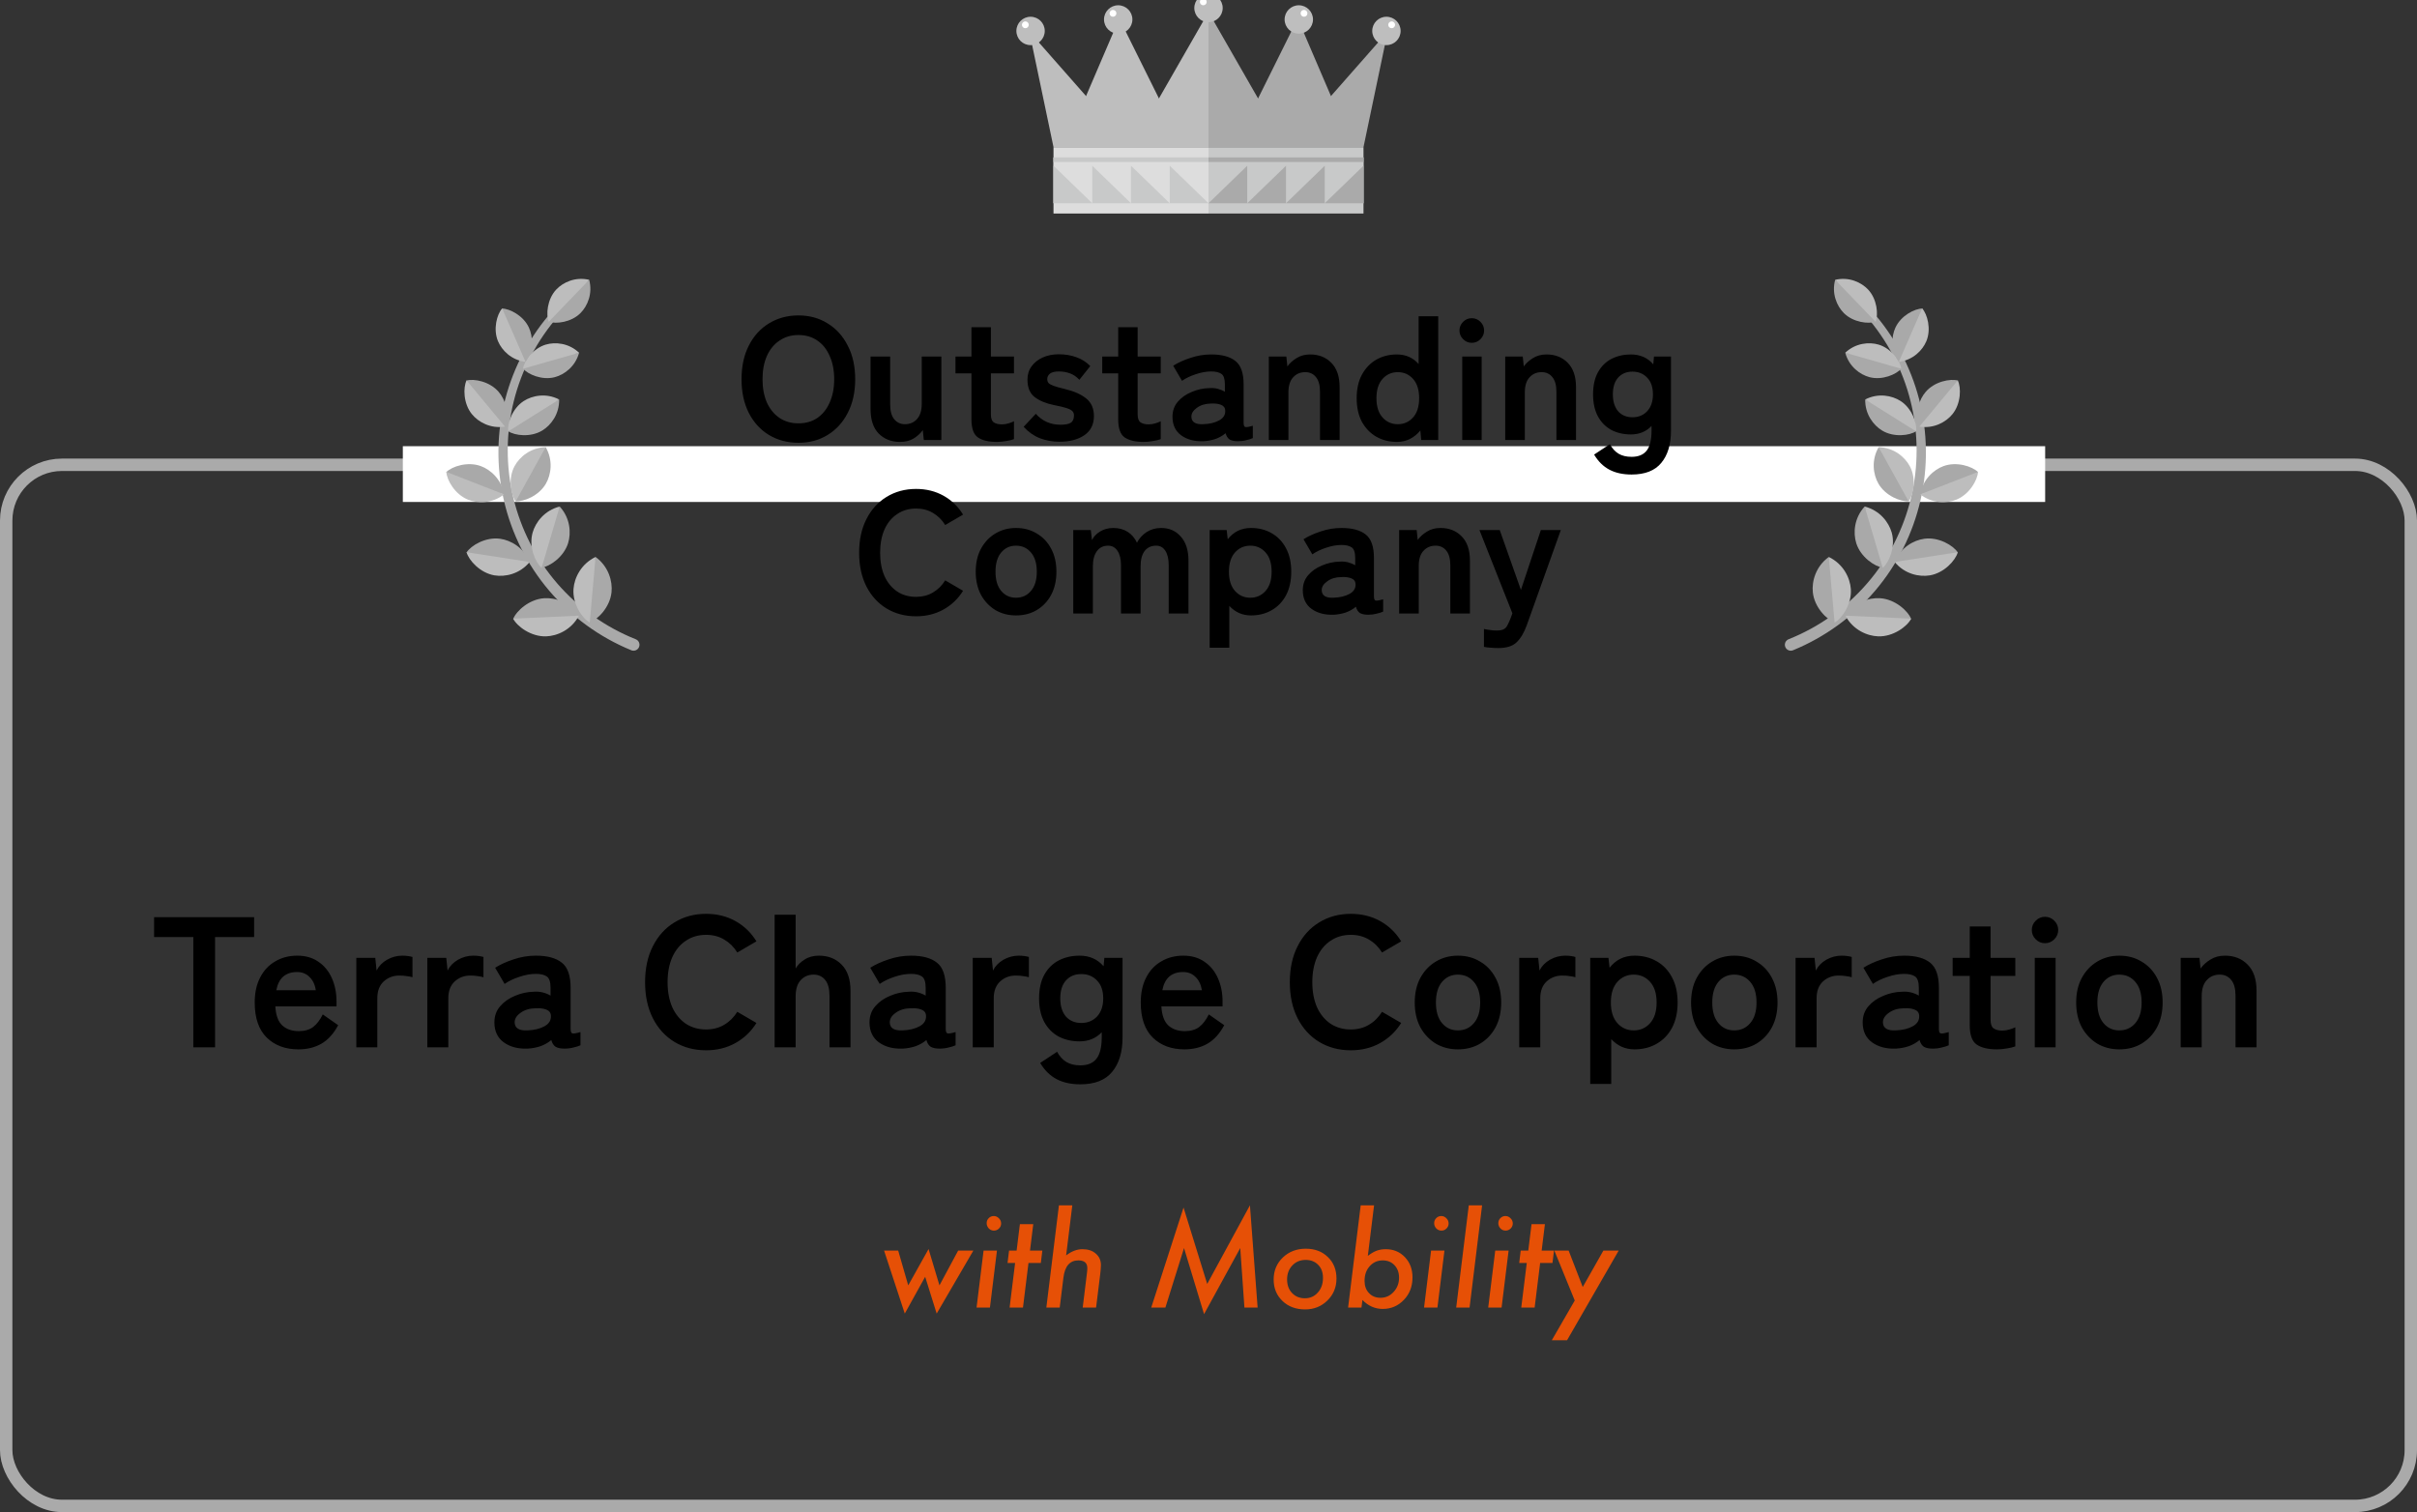 <svg width="390" height="244" viewBox="0 0 390 244" fill="none" xmlns="http://www.w3.org/2000/svg">
<rect x="0" y="0" width="390" height="244" fill="#333333" stroke="none"/>
<path d="M157.057 201.801L151.139 211.967L149.283 206.029L145.992 211.967L142.652 201.801H144.928L146.549 207.416L149.83 201.547L151.588 207.416L154.605 201.801H157.057ZM161.539 197.426C161.539 197.738 161.425 198.008 161.197 198.236C160.969 198.464 160.696 198.578 160.377 198.578C160.058 198.578 159.781 198.461 159.547 198.227C159.319 197.979 159.205 197.696 159.205 197.377C159.205 197.058 159.316 196.788 159.537 196.566C159.765 196.339 160.035 196.225 160.348 196.225C160.667 196.225 160.943 196.345 161.178 196.586C161.419 196.82 161.539 197.1 161.539 197.426ZM160.865 201.801L159.732 211H157.574L158.707 201.801H160.865ZM165.953 203.803L165.064 211H162.906L163.795 203.803H162.574L162.818 201.801H164.039L164.566 197.533H166.725L166.197 201.801H168.189L167.945 203.803H165.953ZM173.023 194.506L172.027 202.582C172.893 201.911 173.772 201.576 174.664 201.576C175.562 201.576 176.279 201.814 176.812 202.289C177.366 202.758 177.643 203.373 177.643 204.135C177.643 204.317 177.633 204.525 177.613 204.76C177.594 204.988 177.568 205.248 177.535 205.541L176.861 211H174.703L175.387 205.424C175.426 205.124 175.445 204.854 175.445 204.613C175.445 203.793 174.964 203.383 174 203.383C172.62 203.383 171.816 204.317 171.588 206.186L170.992 211H168.834L170.865 194.506H173.023ZM201.686 194.496L202.926 211H200.797L200.123 201.391L194.283 212.055L191.051 201.391L188.043 211H185.758L190.973 194.857L194.791 207.182L201.686 194.496ZM215.65 206.312C215.65 207.719 215.162 208.9 214.186 209.857C213.215 210.814 212.018 211.293 210.592 211.293C209.101 211.293 207.883 210.84 206.939 209.936C205.989 209.024 205.514 207.872 205.514 206.479C205.514 205.053 206.005 203.868 206.988 202.924C207.978 201.973 209.215 201.498 210.699 201.498C212.158 201.498 213.346 201.947 214.264 202.846C215.188 203.731 215.65 204.887 215.65 206.312ZM213.473 206.205C213.473 205.32 213.215 204.62 212.701 204.105C212.187 203.572 211.513 203.305 210.68 203.305C209.814 203.305 209.098 203.601 208.531 204.193C207.965 204.792 207.682 205.544 207.682 206.449C207.682 207.361 207.949 208.093 208.482 208.646C209.016 209.213 209.706 209.496 210.553 209.496C211.399 209.496 212.096 209.187 212.643 208.568C213.196 207.956 213.473 207.169 213.473 206.205ZM221.715 194.506L220.709 202.65C221.275 202.227 221.767 201.944 222.184 201.801C222.62 201.651 223.092 201.576 223.6 201.576C224.85 201.576 225.882 202.006 226.695 202.865C227.509 203.718 227.916 204.805 227.916 206.127C227.916 207.579 227.454 208.786 226.529 209.75C225.598 210.727 224.462 211.215 223.121 211.215C221.871 211.215 220.777 210.733 219.84 209.77L219.684 211H217.525L219.557 194.506H221.715ZM225.748 206.176C225.748 205.355 225.504 204.685 225.016 204.164C224.527 203.643 223.893 203.383 223.111 203.383C222.265 203.383 221.565 203.695 221.012 204.32C220.458 204.932 220.182 205.723 220.182 206.693C220.182 207.507 220.419 208.161 220.895 208.656C221.37 209.164 221.988 209.418 222.75 209.418C223.59 209.418 224.296 209.102 224.869 208.471C225.455 207.839 225.748 207.074 225.748 206.176ZM233.746 197.426C233.746 197.738 233.632 198.008 233.404 198.236C233.176 198.464 232.903 198.578 232.584 198.578C232.265 198.578 231.988 198.461 231.754 198.227C231.526 197.979 231.412 197.696 231.412 197.377C231.412 197.058 231.523 196.788 231.744 196.566C231.972 196.339 232.242 196.225 232.555 196.225C232.874 196.225 233.15 196.345 233.385 196.586C233.626 196.82 233.746 197.1 233.746 197.426ZM233.072 201.801L231.939 211H229.781L230.914 201.801H233.072ZM239.146 194.506L237.125 211H234.967L236.998 194.506H239.146ZM244.098 197.426C244.098 197.738 243.984 198.008 243.756 198.236C243.528 198.464 243.255 198.578 242.936 198.578C242.617 198.578 242.34 198.461 242.105 198.227C241.878 197.979 241.764 197.696 241.764 197.377C241.764 197.058 241.874 196.788 242.096 196.566C242.324 196.339 242.594 196.225 242.906 196.225C243.225 196.225 243.502 196.345 243.736 196.586C243.977 196.82 244.098 197.1 244.098 197.426ZM243.424 201.801L242.291 211H240.133L241.266 201.801H243.424ZM248.512 203.803L247.623 211H245.465L246.354 203.803H245.133L245.377 201.801H246.598L247.125 197.533H249.283L248.756 201.801H250.748L250.504 203.803H248.512ZM261.188 201.801L252.857 216.264H250.396L254.098 209.857L250.807 201.801H253.111L255.387 207.68L258.717 201.801H261.188Z" fill="#E65006"/>
<path d="M31.193 169V151.21H24.863V148H41.003V151.21H34.703V169H31.193ZM48.15 169.33C46.05 169.33 44.349 168.7 43.05 167.44C41.749 166.16 41.099 164.27 41.099 161.77C41.099 160.21 41.389 158.87 41.969 157.75C42.55 156.61 43.359 155.74 44.4 155.14C45.44 154.52 46.63 154.21 47.969 154.21C49.309 154.21 50.45 154.54 51.389 155.2C52.33 155.84 53.05 156.72 53.55 157.84C54.05 158.96 54.3 160.22 54.3 161.62V162.4H44.429C44.51 163.84 44.889 164.87 45.569 165.49C46.249 166.09 47.13 166.39 48.209 166.39C49.15 166.39 49.919 166.17 50.52 165.73C51.12 165.27 51.639 164.59 52.08 163.69L54.569 165.43C53.83 166.81 52.919 167.81 51.84 168.43C50.779 169.03 49.55 169.33 48.15 169.33ZM44.58 159.79H50.969C50.809 158.85 50.459 158.13 49.919 157.63C49.4 157.11 48.73 156.85 47.91 156.85C47.029 156.85 46.3 157.09 45.719 157.57C45.16 158.05 44.779 158.79 44.58 159.79ZM57.494 169V154.57H60.554L60.764 156.61C61.124 155.89 61.684 155.31 62.444 154.87C63.224 154.43 64.044 154.21 64.904 154.21C65.244 154.21 65.554 154.23 65.834 154.27C66.114 154.31 66.354 154.36 66.554 154.42V157.69C66.294 157.61 65.984 157.55 65.624 157.51C65.284 157.45 64.884 157.42 64.424 157.42C63.444 157.42 62.604 157.74 61.904 158.38C61.224 159.02 60.884 159.92 60.884 161.08V169H57.494ZM68.949 169V154.57H72.009L72.219 156.61C72.579 155.89 73.139 155.31 73.899 154.87C74.679 154.43 75.499 154.21 76.359 154.21C76.699 154.21 77.009 154.23 77.289 154.27C77.569 154.31 77.809 154.36 78.009 154.42V157.69C77.749 157.61 77.439 157.55 77.079 157.51C76.739 157.45 76.339 157.42 75.879 157.42C74.899 157.42 74.059 157.74 73.359 158.38C72.679 159.02 72.339 159.92 72.339 161.08V169H68.949ZM85.144 169.21C83.584 169.27 82.294 168.93 81.274 168.19C80.274 167.45 79.774 166.38 79.774 164.98C79.774 163.96 80.084 163.09 80.704 162.37C81.324 161.65 82.124 161.09 83.104 160.69C84.084 160.27 85.094 160.05 86.134 160.03C86.654 159.99 87.144 160.03 87.604 160.15C88.064 160.27 88.474 160.44 88.834 160.66V159.4C88.834 158.46 88.634 157.85 88.234 157.57C87.834 157.29 87.244 157.15 86.464 157.15C85.624 157.15 84.734 157.31 83.794 157.63C82.874 157.93 82.084 158.31 81.424 158.77L79.894 156.16C80.714 155.64 81.704 155.19 82.864 154.81C84.024 154.41 85.224 154.21 86.464 154.21C88.324 154.21 89.724 154.59 90.664 155.35C91.604 156.09 92.074 157.44 92.074 159.4V166.03C92.074 166.45 92.164 166.69 92.344 166.75C92.544 166.81 92.984 166.74 93.664 166.54V168.67C93.364 168.81 92.984 168.93 92.524 169.03C92.084 169.15 91.604 169.21 91.084 169.21C90.464 169.21 89.984 169.11 89.644 168.91C89.324 168.69 89.094 168.33 88.954 167.83C88.454 168.25 87.874 168.58 87.214 168.82C86.554 169.04 85.864 169.17 85.144 169.21ZM85.084 166.27C86.204 166.23 87.124 166.01 87.844 165.61C88.584 165.21 88.934 164.64 88.894 163.9C88.874 163.42 88.624 163.09 88.144 162.91C87.684 162.73 87.104 162.66 86.404 162.7C85.424 162.72 84.614 162.97 83.974 163.45C83.334 163.91 83.024 164.43 83.044 165.01C83.084 165.91 83.764 166.33 85.084 166.27ZM113.928 169.48C112.028 169.48 110.328 169.03 108.828 168.13C107.348 167.23 106.188 165.96 105.348 164.32C104.508 162.66 104.088 160.72 104.088 158.5C104.088 156.26 104.508 154.32 105.348 152.68C106.188 151.02 107.348 149.74 108.828 148.84C110.328 147.92 112.028 147.46 113.928 147.46C115.688 147.46 117.268 147.85 118.668 148.63C120.068 149.41 121.198 150.5 122.058 151.9L118.968 153.7C118.408 152.8 117.698 152.1 116.838 151.6C115.998 151.1 115.028 150.85 113.928 150.85C112.688 150.85 111.598 151.17 110.658 151.81C109.718 152.43 108.988 153.32 108.468 154.48C107.968 155.62 107.718 156.96 107.718 158.5C107.718 160.02 107.968 161.36 108.468 162.52C108.988 163.66 109.718 164.55 110.658 165.19C111.598 165.81 112.688 166.12 113.928 166.12C115.028 166.12 115.998 165.87 116.838 165.37C117.698 164.87 118.408 164.17 118.968 163.27L122.058 165.07C121.198 166.45 120.068 167.53 118.668 168.31C117.268 169.09 115.688 169.48 113.928 169.48ZM124.994 169V147.61H128.384V156.28C128.704 155.72 129.184 155.24 129.824 154.84C130.464 154.42 131.234 154.21 132.134 154.21C133.634 154.21 134.854 154.69 135.794 155.65C136.754 156.61 137.234 158.02 137.234 159.88V169H133.844V160.69C133.844 159.55 133.614 158.7 133.154 158.14C132.694 157.56 132.074 157.27 131.294 157.27C130.434 157.27 129.734 157.57 129.194 158.17C128.654 158.75 128.384 159.62 128.384 160.78V169H124.994ZM145.672 169.21C144.112 169.27 142.822 168.93 141.802 168.19C140.802 167.45 140.302 166.38 140.302 164.98C140.302 163.96 140.612 163.09 141.232 162.37C141.852 161.65 142.652 161.09 143.632 160.69C144.612 160.27 145.622 160.05 146.662 160.03C147.182 159.99 147.672 160.03 148.132 160.15C148.592 160.27 149.002 160.44 149.362 160.66V159.4C149.362 158.46 149.162 157.85 148.762 157.57C148.362 157.29 147.772 157.15 146.992 157.15C146.152 157.15 145.262 157.31 144.322 157.63C143.402 157.93 142.612 158.31 141.952 158.77L140.422 156.16C141.242 155.64 142.232 155.19 143.392 154.81C144.552 154.41 145.752 154.21 146.992 154.21C148.852 154.21 150.252 154.59 151.192 155.35C152.132 156.09 152.602 157.44 152.602 159.4V166.03C152.602 166.45 152.692 166.69 152.872 166.75C153.072 166.81 153.512 166.74 154.192 166.54V168.67C153.892 168.81 153.512 168.93 153.052 169.03C152.612 169.15 152.132 169.21 151.612 169.21C150.992 169.21 150.512 169.11 150.172 168.91C149.852 168.69 149.622 168.33 149.482 167.83C148.982 168.25 148.402 168.58 147.742 168.82C147.082 169.04 146.392 169.17 145.672 169.21ZM145.612 166.27C146.732 166.23 147.652 166.01 148.372 165.61C149.112 165.21 149.462 164.64 149.422 163.9C149.402 163.42 149.152 163.09 148.672 162.91C148.212 162.73 147.632 162.66 146.932 162.7C145.952 162.72 145.142 162.97 144.502 163.45C143.862 163.91 143.552 164.43 143.572 165.01C143.612 165.91 144.292 166.33 145.612 166.27ZM156.957 169V154.57H160.017L160.227 156.61C160.587 155.89 161.147 155.31 161.907 154.87C162.687 154.43 163.507 154.21 164.367 154.21C164.707 154.21 165.017 154.23 165.297 154.27C165.577 154.31 165.817 154.36 166.017 154.42V157.69C165.757 157.61 165.447 157.55 165.087 157.51C164.747 157.45 164.347 157.42 163.887 157.42C162.907 157.42 162.067 157.74 161.367 158.38C160.687 159.02 160.347 159.92 160.347 161.08V169H156.957ZM174.322 174.97C172.822 174.97 171.542 174.69 170.482 174.13C169.422 173.57 168.542 172.7 167.842 171.52L170.572 169.72C170.972 170.46 171.472 171.01 172.072 171.37C172.672 171.73 173.422 171.91 174.322 171.91C175.502 171.91 176.372 171.55 176.932 170.83C177.492 170.11 177.772 168.96 177.772 167.38V166.57C176.832 167.55 175.642 168.04 174.202 168.04C172.942 168.04 171.812 167.78 170.812 167.26C169.832 166.72 169.062 165.94 168.502 164.92C167.942 163.88 167.662 162.61 167.662 161.11C167.662 159.59 167.942 158.32 168.502 157.3C169.062 156.28 169.832 155.51 170.812 154.99C171.812 154.47 172.942 154.21 174.202 154.21C175.802 154.21 177.092 154.78 178.072 155.92L178.192 154.57H181.132V167.38C181.132 169.76 180.572 171.62 179.452 172.96C178.352 174.3 176.642 174.97 174.322 174.97ZM174.472 165.07C175.512 165.07 176.362 164.72 177.022 164.02C177.682 163.3 178.012 162.33 178.012 161.11C178.012 159.87 177.682 158.91 177.022 158.23C176.362 157.53 175.512 157.18 174.472 157.18C173.432 157.18 172.602 157.53 171.982 158.23C171.382 158.91 171.082 159.87 171.082 161.11C171.082 162.33 171.382 163.3 171.982 164.02C172.602 164.72 173.432 165.07 174.472 165.07ZM191.118 169.33C189.018 169.33 187.318 168.7 186.018 167.44C184.718 166.16 184.068 164.27 184.068 161.77C184.068 160.21 184.358 158.87 184.938 157.75C185.518 156.61 186.328 155.74 187.368 155.14C188.408 154.52 189.598 154.21 190.938 154.21C192.278 154.21 193.418 154.54 194.358 155.2C195.298 155.84 196.018 156.72 196.518 157.84C197.018 158.96 197.268 160.22 197.268 161.62V162.4H187.398C187.478 163.84 187.858 164.87 188.538 165.49C189.218 166.09 190.098 166.39 191.178 166.39C192.118 166.39 192.888 166.17 193.488 165.73C194.088 165.27 194.608 164.59 195.048 163.69L197.538 165.43C196.798 166.81 195.888 167.81 194.808 168.43C193.748 169.03 192.518 169.33 191.118 169.33ZM187.548 159.79H193.938C193.778 158.85 193.428 158.13 192.888 157.63C192.368 157.11 191.698 156.85 190.878 156.85C189.998 156.85 189.268 157.09 188.688 157.57C188.128 158.05 187.748 158.79 187.548 159.79ZM217.961 169.48C216.061 169.48 214.361 169.03 212.861 168.13C211.381 167.23 210.221 165.96 209.381 164.32C208.541 162.66 208.121 160.72 208.121 158.5C208.121 156.26 208.541 154.32 209.381 152.68C210.221 151.02 211.381 149.74 212.861 148.84C214.361 147.92 216.061 147.46 217.961 147.46C219.721 147.46 221.301 147.85 222.701 148.63C224.101 149.41 225.231 150.5 226.091 151.9L223.001 153.7C222.441 152.8 221.731 152.1 220.871 151.6C220.031 151.1 219.061 150.85 217.961 150.85C216.721 150.85 215.631 151.17 214.691 151.81C213.751 152.43 213.021 153.32 212.501 154.48C212.001 155.62 211.751 156.96 211.751 158.5C211.751 160.02 212.001 161.36 212.501 162.52C213.021 163.66 213.751 164.55 214.691 165.19C215.631 165.81 216.721 166.12 217.961 166.12C219.061 166.12 220.031 165.87 220.871 165.37C221.731 164.87 222.441 164.17 223.001 163.27L226.091 165.07C225.231 166.45 224.101 167.53 222.701 168.31C221.301 169.09 219.721 169.48 217.961 169.48ZM235.237 169.33C233.917 169.33 232.727 169.02 231.667 168.4C230.627 167.76 229.797 166.88 229.177 165.76C228.577 164.62 228.277 163.29 228.277 161.77C228.277 160.25 228.577 158.93 229.177 157.81C229.797 156.67 230.627 155.79 231.667 155.17C232.727 154.53 233.917 154.21 235.237 154.21C236.597 154.21 237.797 154.53 238.837 155.17C239.897 155.79 240.727 156.67 241.327 157.81C241.927 158.93 242.227 160.25 242.227 161.77C242.227 163.29 241.927 164.62 241.327 165.76C240.727 166.88 239.897 167.76 238.837 168.4C237.797 169.02 236.597 169.33 235.237 169.33ZM235.237 166.27C236.297 166.27 237.157 165.88 237.817 165.1C238.497 164.32 238.837 163.21 238.837 161.77C238.837 160.33 238.497 159.22 237.817 158.44C237.157 157.66 236.297 157.27 235.237 157.27C234.197 157.27 233.347 157.66 232.687 158.44C232.027 159.22 231.697 160.33 231.697 161.77C231.697 163.21 232.027 164.32 232.687 165.1C233.347 165.88 234.197 166.27 235.237 166.27ZM245.141 169V154.57H248.201L248.411 156.61C248.771 155.89 249.331 155.31 250.091 154.87C250.871 154.43 251.691 154.21 252.551 154.21C252.891 154.21 253.201 154.23 253.481 154.27C253.761 154.31 254.001 154.36 254.201 154.42V157.69C253.941 157.61 253.631 157.55 253.271 157.51C252.931 157.45 252.531 157.42 252.071 157.42C251.091 157.42 250.251 157.74 249.551 158.38C248.871 159.02 248.531 159.92 248.531 161.08V169H245.141ZM256.596 174.91V154.57H259.536L259.716 156.16C260.736 154.86 262.076 154.21 263.736 154.21C265.076 154.21 266.266 154.51 267.306 155.11C268.366 155.71 269.196 156.58 269.796 157.72C270.396 158.84 270.696 160.19 270.696 161.77C270.696 163.35 270.396 164.71 269.796 165.85C269.196 166.97 268.366 167.83 267.306 168.43C266.266 169.03 265.076 169.33 263.736 169.33C262.996 169.33 262.306 169.19 261.666 168.91C261.026 168.61 260.466 168.2 259.986 167.68V174.91H256.596ZM263.616 166.27C264.676 166.27 265.556 165.88 266.256 165.1C266.956 164.32 267.306 163.21 267.306 161.77C267.306 160.33 266.956 159.22 266.256 158.44C265.556 157.66 264.676 157.27 263.616 157.27C262.556 157.27 261.676 157.66 260.976 158.44C260.276 159.22 259.926 160.33 259.926 161.77C259.926 163.21 260.276 164.32 260.976 165.1C261.676 165.88 262.556 166.27 263.616 166.27ZM279.827 169.33C278.507 169.33 277.317 169.02 276.257 168.4C275.217 167.76 274.387 166.88 273.767 165.76C273.167 164.62 272.867 163.29 272.867 161.77C272.867 160.25 273.167 158.93 273.767 157.81C274.387 156.67 275.217 155.79 276.257 155.17C277.317 154.53 278.507 154.21 279.827 154.21C281.187 154.21 282.387 154.53 283.427 155.17C284.487 155.79 285.317 156.67 285.917 157.81C286.517 158.93 286.817 160.25 286.817 161.77C286.817 163.29 286.517 164.62 285.917 165.76C285.317 166.88 284.487 167.76 283.427 168.4C282.387 169.02 281.187 169.33 279.827 169.33ZM279.827 166.27C280.887 166.27 281.747 165.88 282.407 165.1C283.087 164.32 283.427 163.21 283.427 161.77C283.427 160.33 283.087 159.22 282.407 158.44C281.747 157.66 280.887 157.27 279.827 157.27C278.787 157.27 277.937 157.66 277.277 158.44C276.617 159.22 276.287 160.33 276.287 161.77C276.287 163.21 276.617 164.32 277.277 165.1C277.937 165.88 278.787 166.27 279.827 166.27ZM289.73 169V154.57H292.79L293 156.61C293.36 155.89 293.92 155.31 294.68 154.87C295.46 154.43 296.28 154.21 297.14 154.21C297.48 154.21 297.79 154.23 298.07 154.27C298.35 154.31 298.59 154.36 298.79 154.42V157.69C298.53 157.61 298.22 157.55 297.86 157.51C297.52 157.45 297.12 157.42 296.66 157.42C295.68 157.42 294.84 157.74 294.14 158.38C293.46 159.02 293.12 159.92 293.12 161.08V169H289.73ZM305.925 169.21C304.365 169.27 303.075 168.93 302.055 168.19C301.055 167.45 300.555 166.38 300.555 164.98C300.555 163.96 300.865 163.09 301.485 162.37C302.105 161.65 302.905 161.09 303.885 160.69C304.865 160.27 305.875 160.05 306.915 160.03C307.435 159.99 307.925 160.03 308.385 160.15C308.845 160.27 309.255 160.44 309.615 160.66V159.4C309.615 158.46 309.415 157.85 309.015 157.57C308.615 157.29 308.025 157.15 307.245 157.15C306.405 157.15 305.515 157.31 304.575 157.63C303.655 157.93 302.865 158.31 302.205 158.77L300.675 156.16C301.495 155.64 302.485 155.19 303.645 154.81C304.805 154.41 306.005 154.21 307.245 154.21C309.105 154.21 310.505 154.59 311.445 155.35C312.385 156.09 312.855 157.44 312.855 159.4V166.03C312.855 166.45 312.945 166.69 313.125 166.75C313.325 166.81 313.765 166.74 314.445 166.54V168.67C314.145 168.81 313.765 168.93 313.305 169.03C312.865 169.15 312.385 169.21 311.865 169.21C311.245 169.21 310.765 169.11 310.425 168.91C310.105 168.69 309.875 168.33 309.735 167.83C309.235 168.25 308.655 168.58 307.995 168.82C307.335 169.04 306.645 169.17 305.925 169.21ZM305.865 166.27C306.985 166.23 307.905 166.01 308.625 165.61C309.365 165.21 309.715 164.64 309.675 163.9C309.655 163.42 309.405 163.09 308.925 162.91C308.465 162.73 307.885 162.66 307.185 162.7C306.205 162.72 305.395 162.97 304.755 163.45C304.115 163.91 303.805 164.43 303.825 165.01C303.865 165.91 304.545 166.33 305.865 166.27ZM322.213 169.33C320.793 169.33 319.703 169.07 318.943 168.55C318.203 168.03 317.833 166.99 317.833 165.43V157.48H315.073V154.57H317.833V149.5H321.193V154.57H325.183V157.48H321.193V164.56C321.193 165.24 321.353 165.7 321.673 165.94C322.013 166.18 322.493 166.3 323.113 166.3C323.493 166.3 323.873 166.24 324.253 166.12C324.653 166 324.963 165.88 325.183 165.76V168.85C324.823 168.99 324.373 169.1 323.833 169.18C323.293 169.28 322.753 169.33 322.213 169.33ZM328.326 169V154.57H331.686V169H328.326ZM329.976 152.2C329.396 152.2 328.896 151.99 328.476 151.57C328.056 151.15 327.846 150.65 327.846 150.07C327.846 149.49 328.056 148.99 328.476 148.57C328.896 148.15 329.396 147.94 329.976 147.94C330.556 147.94 331.056 148.15 331.476 148.57C331.896 148.99 332.106 149.49 332.106 150.07C332.106 150.65 331.896 151.15 331.476 151.57C331.056 151.99 330.556 152.2 329.976 152.2ZM341.966 169.33C340.646 169.33 339.456 169.02 338.396 168.4C337.356 167.76 336.526 166.88 335.906 165.76C335.306 164.62 335.006 163.29 335.006 161.77C335.006 160.25 335.306 158.93 335.906 157.81C336.526 156.67 337.356 155.79 338.396 155.17C339.456 154.53 340.646 154.21 341.966 154.21C343.326 154.21 344.526 154.53 345.566 155.17C346.626 155.79 347.456 156.67 348.056 157.81C348.656 158.93 348.956 160.25 348.956 161.77C348.956 163.29 348.656 164.62 348.056 165.76C347.456 166.88 346.626 167.76 345.566 168.4C344.526 169.02 343.326 169.33 341.966 169.33ZM341.966 166.27C343.026 166.27 343.886 165.88 344.546 165.1C345.226 164.32 345.566 163.21 345.566 161.77C345.566 160.33 345.226 159.22 344.546 158.44C343.886 157.66 343.026 157.27 341.966 157.27C340.926 157.27 340.076 157.66 339.416 158.44C338.756 159.22 338.426 160.33 338.426 161.77C338.426 163.21 338.756 164.32 339.416 165.1C340.076 165.88 340.926 166.27 341.966 166.27ZM351.869 169V154.57H354.899L355.079 156.28C355.479 155.72 356.009 155.24 356.669 154.84C357.329 154.42 358.109 154.21 359.009 154.21C360.509 154.21 361.729 154.69 362.669 155.65C363.629 156.61 364.109 158.02 364.109 159.88V169H360.719V160.69C360.719 159.55 360.489 158.7 360.029 158.14C359.569 157.56 358.949 157.27 358.169 157.27C357.309 157.27 356.609 157.57 356.069 158.17C355.529 158.75 355.259 159.62 355.259 160.78V169H351.869Z" fill="black"/>
<rect x="1" y="75" width="388" height="168" rx="9" stroke="#AAAAAA" stroke-width="2"/>
<rect x="65" y="72" width="265" height="9" fill="white"/>
<g clip-path="url(#clip0_2971_1935)">
<path d="M101.863 104.927C96.759 102.837 92.175 99.511 88.614 95.315C85.043 91.126 82.524 86.064 81.299 80.714C80.06 75.366 80.14 69.722 81.523 64.422C82.895 59.119 85.558 54.166 89.208 50.101C89.438 49.844 89.832 49.823 90.089 50.052C90.345 50.281 90.366 50.672 90.141 50.93C86.665 54.884 84.156 59.675 82.894 64.773C81.623 69.867 81.603 75.26 82.84 80.355C84.062 85.451 86.51 90.236 89.941 94.176C93.361 98.123 97.738 101.226 102.581 103.152C103.072 103.347 103.312 103.904 103.117 104.397C102.922 104.89 102.364 105.13 101.873 104.933L101.863 104.929V104.927Z" fill="#A9A9A9"/>
<path d="M95.111 100.461C96.451 99.997 98.415 97.987 98.671 95.587C98.863 93.795 98.199 91.404 96.098 89.874L94.666 95.335L95.111 100.46V100.461Z" fill="#A9A9A9"/>
<path d="M95.163 100.466C93.93 99.769 92.359 97.436 92.539 95.03C92.674 93.233 93.757 90.999 96.098 89.874L95.161 100.466H95.163Z" fill="#BDBDBD"/>
<path d="M82.802 99.881C83.322 98.563 85.413 96.685 87.821 96.531C89.619 96.416 91.978 97.18 93.416 99.346L87.901 100.545L82.802 99.881Z" fill="#A9A9A9"/>
<path d="M82.799 99.831C83.442 101.093 85.705 102.763 88.115 102.685C89.917 102.626 92.192 101.639 93.416 99.346L82.799 99.831Z" fill="#BDBDBD"/>
<path d="M87.342 91.612C88.704 91.428 90.957 89.894 91.661 87.662C92.187 85.995 92.015 83.593 90.31 81.736L87.901 86.654L87.342 91.612Z" fill="#A9A9A9"/>
<path d="M87.389 91.626C86.349 90.727 85.305 88.207 85.938 85.954C86.411 84.27 87.869 82.356 90.311 81.736L87.39 91.626H87.389Z" fill="#BDBDBD"/>
<path d="M75.269 89.156C76.017 88.003 78.366 86.619 80.684 86.935C82.416 87.171 84.513 88.351 85.465 90.686L79.992 90.768L75.271 89.158L75.269 89.156Z" fill="#A9A9A9"/>
<path d="M75.277 89.108C75.647 90.432 77.477 92.454 79.785 92.843C81.508 93.133 83.861 92.631 85.465 90.686L75.277 89.108Z" fill="#BDBDBD"/>
<path d="M83.168 80.884C84.496 80.996 86.952 80.015 88.085 78.049C88.932 76.579 89.273 74.269 88.048 72.153L84.736 76.305L83.168 80.884Z" fill="#A9A9A9"/>
<path d="M83.208 80.908C82.413 79.838 81.949 77.232 83.022 75.231C83.823 73.737 85.605 72.228 88.049 72.154L83.21 80.908H83.208Z" fill="#BDBDBD"/>
<path d="M72 76.185C72.949 75.249 75.464 74.43 77.594 75.216C79.184 75.803 80.923 77.361 81.334 79.771L76.134 78.7L71.999 76.185H72Z" fill="#A9A9A9"/>
<path d="M72.018 76.141C72.091 77.473 73.401 79.771 75.505 80.624C77.077 81.26 79.41 81.278 81.336 79.773L72.018 76.143V76.141Z" fill="#BDBDBD"/>
<path d="M81.98 69.574C83.054 70.294 85.599 70.616 87.485 69.479C88.894 68.63 90.268 66.83 90.222 64.459L85.462 66.425L81.98 69.573V69.574Z" fill="#A9A9A9"/>
<path d="M82.004 69.614C81.831 68.332 82.661 65.903 84.511 64.709C85.892 63.818 88.112 63.375 90.221 64.46L82.002 69.614H82.004Z" fill="#BDBDBD"/>
<path d="M75.246 61.41C76.492 61.063 79.011 61.551 80.448 63.218C81.523 64.463 82.267 66.602 81.484 68.841L77.574 65.488L75.246 61.41Z" fill="#A9A9A9"/>
<path d="M75.283 61.38C74.719 62.544 74.752 65.11 76.136 66.822C77.172 68.101 79.142 69.213 81.485 68.84L75.283 61.38Z" fill="#BDBDBD"/>
<path d="M84.379 59.461C85.187 60.42 87.472 61.407 89.535 60.858C91.076 60.447 92.841 59.142 93.439 56.92L88.472 57.467L84.379 59.461Z" fill="#A9A9A9"/>
<path d="M84.392 59.503C84.576 58.262 86.006 56.223 88.051 55.609C89.579 55.151 91.767 55.339 93.439 56.918L84.392 59.503Z" fill="#BDBDBD"/>
<path d="M88.509 51.898C89.689 52.323 92.16 52.029 93.668 50.518C94.796 49.389 95.666 47.373 95.068 45.151L91.048 48.118L88.507 51.898H88.509Z" fill="#A9A9A9"/>
<path d="M88.54 51.928C88.078 50.761 88.291 48.281 89.752 46.723C90.844 45.561 92.829 44.624 95.069 45.151L88.542 51.929L88.54 51.928Z" fill="#BDBDBD"/>
<path d="M80.99 49.785C82.244 49.797 84.46 50.93 85.348 52.872C86.013 54.323 86.13 56.516 84.797 58.392L82.058 54.211L80.99 49.785Z" fill="#A9A9A9"/>
<path d="M81.03 49.767C80.192 50.699 79.53 53.099 80.359 55.068C80.979 56.539 82.516 58.108 84.798 58.392L81.03 49.767Z" fill="#BDBDBD"/>
</g>
<g clip-path="url(#clip1_2971_1935)">
<g clip-path="url(#clip2_2971_1935)">
<path d="M195 23.742H169.99V34.456H195V23.742Z" fill="#DDDDDD"/>
<path d="M195 23.742H182.495L195 1.938V13.028V23.742Z" fill="#BEBEBE"/>
<path d="M190.902 23.742H171.709L180.603 2.992L190.902 23.742Z" fill="#BEBEBE"/>
<path d="M169.99 23.742H182.495L166.087 5.1L169.99 23.742Z" fill="#BEBEBE"/>
<path d="M195 25.403H169.99V32.797H195V25.403Z" fill="#DDDDDD"/>
<path d="M195 25.403H169.99V26.146H195V25.403Z" fill="#C8C9C9"/>
<path d="M169.99 26.745L176.244 32.797H169.99V26.745Z" fill="#C8C9C9"/>
<path d="M176.244 26.745L182.495 32.797H176.244V26.745Z" fill="#C8C9C9"/>
<path d="M182.495 26.745L188.748 32.797H182.495V26.745Z" fill="#C8C9C9"/>
<path d="M188.749 26.745L195 32.797H188.749V26.745Z" fill="#C8C9C9"/>
<path d="M195 34.456H220.01V23.742L195 23.742V34.456Z" fill="#C8C9C9"/>
<path d="M195 23.742H207.505L195 1.938V13.028V23.742Z" fill="#AAAAAA"/>
<path d="M199.098 23.742H218.29L209.397 2.992L199.098 23.742Z" fill="#AAAAAA"/>
<path d="M220.01 23.742H207.505L223.913 5.1L220.01 23.742Z" fill="#AAAAAA"/>
<path d="M195 32.795H220.01V25.401L195 25.401V32.795Z" fill="#C8C9C9"/>
<path d="M195 26.144L220.01 26.144V25.401L195 25.401V26.144Z" fill="#AAAAAA"/>
<path d="M220.01 26.745L213.756 32.797H220.01V26.745Z" fill="#AAAAAA"/>
<path d="M213.756 26.745L207.505 32.797H213.756V26.745Z" fill="#AAAAAA"/>
<path d="M207.505 26.745L201.251 32.797H207.505V26.745Z" fill="#AAAAAA"/>
<path d="M201.251 26.745L195 32.797H201.251V26.745Z" fill="#AAAAAA"/>
<path d="M209.57 5.431C210.835 5.431 211.86 4.405 211.86 3.141C211.86 1.876 210.835 0.851 209.57 0.851C208.305 0.851 207.28 1.876 207.28 3.141C207.28 4.405 208.305 5.431 209.57 5.431Z" fill="#BEBEBE"/>
<path d="M210.412 2.702C210.717 2.702 210.963 2.456 210.963 2.151C210.963 1.847 210.717 1.601 210.412 1.601C210.108 1.601 209.862 1.847 209.862 2.151C209.862 2.456 210.108 2.702 210.412 2.702Z" fill="white"/>
<path d="M223.71 7.282C224.975 7.282 226 6.256 226 4.992C226 3.727 224.975 2.702 223.71 2.702C222.446 2.702 221.42 3.727 221.42 4.992C221.42 6.256 222.446 7.282 223.71 7.282Z" fill="#BEBEBE"/>
<path d="M224.555 4.553C224.859 4.553 225.106 4.307 225.106 4.002C225.106 3.698 224.859 3.452 224.555 3.452C224.251 3.452 224.004 3.698 224.004 4.002C224.004 4.307 224.251 4.553 224.555 4.553Z" fill="white"/>
<path d="M195 3.579C196.265 3.579 197.29 2.554 197.29 1.29C197.29 0.025 196.265 -1 195 -1C193.735 -1 192.71 0.025 192.71 1.29C192.71 2.554 193.735 3.579 195 3.579Z" fill="#BEBEBE"/>
<path d="M194.158 0.851C194.462 0.851 194.708 0.605 194.708 0.3C194.708 -0.004 194.462 -0.25 194.158 -0.25C193.853 -0.25 193.607 -0.004 193.607 0.3C193.607 0.605 193.853 0.851 194.158 0.851Z" fill="white"/>
<path d="M180.43 5.431C181.694 5.431 182.72 4.405 182.72 3.141C182.72 1.876 181.694 0.851 180.43 0.851C179.165 0.851 178.14 1.876 178.14 3.141C178.14 4.405 179.165 5.431 180.43 5.431Z" fill="#BEBEBE"/>
<path d="M179.587 2.702C179.892 2.702 180.138 2.456 180.138 2.151C180.138 1.847 179.892 1.601 179.587 1.601C179.283 1.601 179.037 1.847 179.037 2.151C179.037 2.456 179.283 2.702 179.587 2.702Z" fill="white"/>
<path d="M166.29 7.282C167.554 7.282 168.579 6.257 168.579 4.992C168.579 3.728 167.554 2.703 166.29 2.703C165.025 2.703 164 3.728 164 4.992C164 6.257 165.025 7.282 166.29 7.282Z" fill="#BEBEBE"/>
<path d="M165.445 4.554C165.749 4.554 165.996 4.307 165.996 4.003C165.996 3.699 165.749 3.452 165.445 3.452C165.141 3.452 164.894 3.699 164.894 4.003C164.894 4.307 165.141 4.554 165.445 4.554Z" fill="white"/>
</g>
</g>
<path d="M128.835 71.448C127.061 71.448 125.475 71.028 124.075 70.188C122.693 69.348 121.611 68.163 120.827 66.632C120.043 65.083 119.651 63.272 119.651 61.2C119.651 59.109 120.043 57.299 120.827 55.768C121.611 54.219 122.693 53.024 124.075 52.184C125.475 51.325 127.061 50.896 128.835 50.896C130.608 50.896 132.176 51.325 133.539 52.184C134.92 53.024 136.003 54.219 136.787 55.768C137.589 57.299 137.991 59.109 137.991 61.2C137.991 63.272 137.589 65.083 136.787 66.632C136.003 68.163 134.92 69.348 133.539 70.188C132.176 71.028 130.608 71.448 128.835 71.448ZM128.835 68.312C130.011 68.312 131.028 68.023 131.887 67.444C132.745 66.847 133.408 66.016 133.875 64.952C134.36 63.869 134.603 62.619 134.603 61.2C134.603 59.763 134.36 58.512 133.875 57.448C133.408 56.365 132.745 55.535 131.887 54.956C131.028 54.359 130.011 54.06 128.835 54.06C127.677 54.06 126.66 54.359 125.783 54.956C124.905 55.535 124.224 56.365 123.739 57.448C123.272 58.512 123.039 59.763 123.039 61.2C123.039 62.619 123.272 63.869 123.739 64.952C124.224 66.016 124.905 66.847 125.783 67.444C126.66 68.023 127.677 68.312 128.835 68.312ZM145.23 71.308C143.83 71.308 142.682 70.86 141.786 69.964C140.909 69.068 140.47 67.743 140.47 65.988V57.532H143.634V65.288C143.634 66.315 143.849 67.099 144.278 67.64C144.726 68.181 145.305 68.452 146.014 68.452C146.817 68.452 147.47 68.172 147.974 67.612C148.478 67.052 148.73 66.231 148.73 65.148V57.532H151.894V71H149.066L148.898 69.404C148.544 69.908 148.058 70.356 147.442 70.748C146.826 71.121 146.089 71.308 145.23 71.308ZM160.839 71.308C159.514 71.308 158.497 71.065 157.787 70.58C157.097 70.095 156.751 69.124 156.751 67.668V60.248H154.175V57.532H156.751V52.8H159.887V57.532H163.611V60.248H159.887V66.856C159.887 67.491 160.037 67.92 160.335 68.144C160.653 68.368 161.101 68.48 161.679 68.48C162.034 68.48 162.389 68.424 162.743 68.312C163.117 68.2 163.406 68.088 163.611 67.976V70.86C163.275 70.991 162.855 71.093 162.351 71.168C161.847 71.261 161.343 71.308 160.839 71.308ZM170.941 71.28C169.839 71.28 168.794 71.093 167.805 70.72C166.815 70.328 165.938 69.712 165.173 68.872L167.133 66.772C168.178 67.948 169.503 68.536 171.109 68.536C171.874 68.536 172.425 68.433 172.761 68.228C173.115 68.004 173.293 67.603 173.293 67.024C173.293 66.744 173.209 66.52 173.041 66.352C172.873 66.165 172.555 65.997 172.089 65.848C171.641 65.699 170.978 65.54 170.101 65.372C168.794 65.111 167.749 64.681 166.965 64.084C166.181 63.487 165.789 62.544 165.789 61.256C165.789 60.416 166.013 59.697 166.461 59.1C166.909 58.484 167.515 58.008 168.281 57.672C169.046 57.336 169.895 57.168 170.829 57.168C171.874 57.168 172.826 57.327 173.685 57.644C174.543 57.943 175.29 58.419 175.925 59.072L174.161 61.284C173.713 60.799 173.209 60.453 172.649 60.248C172.089 60.043 171.501 59.94 170.885 59.94C170.194 59.94 169.699 60.061 169.401 60.304C169.121 60.547 168.981 60.836 168.981 61.172C168.981 61.415 169.046 61.62 169.177 61.788C169.326 61.956 169.606 62.115 170.017 62.264C170.427 62.413 171.025 62.581 171.809 62.768C173.302 63.123 174.459 63.636 175.281 64.308C176.102 64.98 176.513 65.923 176.513 67.136C176.513 68.499 175.99 69.535 174.945 70.244C173.918 70.935 172.583 71.28 170.941 71.28ZM184.519 71.308C183.194 71.308 182.176 71.065 181.467 70.58C180.776 70.095 180.431 69.124 180.431 67.668V60.248H177.855V57.532H180.431V52.8H183.567V57.532H187.291V60.248H183.567V66.856C183.567 67.491 183.716 67.92 184.015 68.144C184.332 68.368 184.78 68.48 185.359 68.48C185.714 68.48 186.068 68.424 186.423 68.312C186.796 68.2 187.086 68.088 187.291 67.976V70.86C186.955 70.991 186.535 71.093 186.031 71.168C185.527 71.261 185.023 71.308 184.519 71.308ZM194.2 71.196C192.744 71.252 191.54 70.935 190.588 70.244C189.655 69.553 189.188 68.555 189.188 67.248C189.188 66.296 189.478 65.484 190.056 64.812C190.635 64.14 191.382 63.617 192.296 63.244C193.211 62.852 194.154 62.647 195.124 62.628C195.61 62.591 196.067 62.628 196.496 62.74C196.926 62.852 197.308 63.011 197.644 63.216V62.04C197.644 61.163 197.458 60.593 197.084 60.332C196.711 60.071 196.16 59.94 195.432 59.94C194.648 59.94 193.818 60.089 192.94 60.388C192.082 60.668 191.344 61.023 190.728 61.452L189.3 59.016C190.066 58.531 190.99 58.111 192.072 57.756C193.155 57.383 194.275 57.196 195.432 57.196C197.168 57.196 198.475 57.551 199.352 58.26C200.23 58.951 200.668 60.211 200.668 62.04V68.228C200.668 68.62 200.752 68.844 200.92 68.9C201.107 68.956 201.518 68.891 202.152 68.704V70.692C201.872 70.823 201.518 70.935 201.088 71.028C200.678 71.14 200.23 71.196 199.744 71.196C199.166 71.196 198.718 71.103 198.4 70.916C198.102 70.711 197.887 70.375 197.756 69.908C197.29 70.3 196.748 70.608 196.132 70.832C195.516 71.037 194.872 71.159 194.2 71.196ZM194.144 68.452C195.19 68.415 196.048 68.209 196.72 67.836C197.411 67.463 197.738 66.931 197.7 66.24C197.682 65.792 197.448 65.484 197 65.316C196.571 65.148 196.03 65.083 195.376 65.12C194.462 65.139 193.706 65.372 193.108 65.82C192.511 66.249 192.222 66.735 192.24 67.276C192.278 68.116 192.912 68.508 194.144 68.452ZM204.733 71V57.532H207.561L207.729 59.128C208.103 58.605 208.597 58.157 209.213 57.784C209.829 57.392 210.557 57.196 211.397 57.196C212.797 57.196 213.936 57.644 214.813 58.54C215.709 59.436 216.157 60.752 216.157 62.488V71H212.993V63.244C212.993 62.18 212.779 61.387 212.349 60.864C211.92 60.323 211.341 60.052 210.613 60.052C209.811 60.052 209.157 60.332 208.653 60.892C208.149 61.433 207.897 62.245 207.897 63.328V71H204.733ZM225.404 71.308C224.172 71.308 223.062 71.028 222.072 70.468C221.102 69.908 220.327 69.105 219.748 68.06C219.188 66.996 218.908 65.727 218.908 64.252C218.908 62.777 219.188 61.517 219.748 60.472C220.327 59.408 221.102 58.596 222.072 58.036C223.062 57.476 224.172 57.196 225.404 57.196C226.823 57.196 227.99 57.709 228.904 58.736V51.036H232.068V71H229.324L229.184 69.46C228.718 70.039 228.158 70.496 227.504 70.832C226.87 71.149 226.17 71.308 225.404 71.308ZM225.544 68.452C226.534 68.452 227.355 68.088 228.008 67.36C228.662 66.632 228.988 65.596 228.988 64.252C228.988 62.908 228.662 61.872 228.008 61.144C227.355 60.416 226.534 60.052 225.544 60.052C224.555 60.052 223.734 60.416 223.08 61.144C222.427 61.872 222.1 62.908 222.1 64.252C222.1 65.596 222.427 66.632 223.08 67.36C223.734 68.088 224.555 68.452 225.544 68.452ZM235.943 71V57.532H239.079V71H235.943ZM237.483 55.32C236.942 55.32 236.475 55.124 236.083 54.732C235.691 54.34 235.495 53.873 235.495 53.332C235.495 52.791 235.691 52.324 236.083 51.932C236.475 51.54 236.942 51.344 237.483 51.344C238.024 51.344 238.491 51.54 238.883 51.932C239.275 52.324 239.471 52.791 239.471 53.332C239.471 53.873 239.275 54.34 238.883 54.732C238.491 55.124 238.024 55.32 237.483 55.32ZM242.878 71V57.532H245.706L245.874 59.128C246.247 58.605 246.742 58.157 247.358 57.784C247.974 57.392 248.702 57.196 249.542 57.196C250.942 57.196 252.081 57.644 252.958 58.54C253.854 59.436 254.302 60.752 254.302 62.488V71H251.138V63.244C251.138 62.18 250.923 61.387 250.494 60.864C250.065 60.323 249.486 60.052 248.758 60.052C247.955 60.052 247.302 60.332 246.798 60.892C246.294 61.433 246.042 62.245 246.042 63.328V71H242.878ZM263.269 76.572C261.869 76.572 260.674 76.311 259.685 75.788C258.696 75.265 257.874 74.453 257.221 73.352L259.769 71.672C260.142 72.363 260.609 72.876 261.169 73.212C261.729 73.548 262.429 73.716 263.269 73.716C264.37 73.716 265.182 73.38 265.705 72.708C266.228 72.036 266.489 70.963 266.489 69.488V68.732C265.612 69.647 264.501 70.104 263.157 70.104C261.981 70.104 260.926 69.861 259.993 69.376C259.078 68.872 258.36 68.144 257.837 67.192C257.314 66.221 257.053 65.036 257.053 63.636C257.053 62.217 257.314 61.032 257.837 60.08C258.36 59.128 259.078 58.409 259.993 57.924C260.926 57.439 261.981 57.196 263.157 57.196C264.65 57.196 265.854 57.728 266.769 58.792L266.881 57.532H269.625V69.488C269.625 71.709 269.102 73.445 268.057 74.696C267.03 75.947 265.434 76.572 263.269 76.572ZM263.409 67.332C264.38 67.332 265.173 67.005 265.789 66.352C266.405 65.68 266.713 64.775 266.713 63.636C266.713 62.479 266.405 61.583 265.789 60.948C265.173 60.295 264.38 59.968 263.409 59.968C262.438 59.968 261.664 60.295 261.085 60.948C260.525 61.583 260.245 62.479 260.245 63.636C260.245 64.775 260.525 65.68 261.085 66.352C261.664 67.005 262.438 67.332 263.409 67.332ZM147.811 99.448C146.038 99.448 144.451 99.028 143.051 98.188C141.67 97.348 140.587 96.163 139.803 94.632C139.019 93.083 138.627 91.272 138.627 89.2C138.627 87.109 139.019 85.299 139.803 83.768C140.587 82.219 141.67 81.024 143.051 80.184C144.451 79.325 146.038 78.896 147.811 78.896C149.454 78.896 150.928 79.26 152.235 79.988C153.542 80.716 154.596 81.733 155.399 83.04L152.515 84.72C151.992 83.88 151.33 83.227 150.527 82.76C149.743 82.293 148.838 82.06 147.811 82.06C146.654 82.06 145.636 82.359 144.759 82.956C143.882 83.535 143.2 84.365 142.715 85.448C142.248 86.512 142.015 87.763 142.015 89.2C142.015 90.619 142.248 91.869 142.715 92.952C143.2 94.016 143.882 94.847 144.759 95.444C145.636 96.023 146.654 96.312 147.811 96.312C148.838 96.312 149.743 96.079 150.527 95.612C151.33 95.145 151.992 94.492 152.515 93.652L155.399 95.332C154.596 96.62 153.542 97.628 152.235 98.356C150.928 99.084 149.454 99.448 147.811 99.448ZM163.936 99.308C162.704 99.308 161.593 99.019 160.604 98.44C159.633 97.843 158.858 97.021 158.28 95.976C157.72 94.912 157.44 93.671 157.44 92.252C157.44 90.833 157.72 89.601 158.28 88.556C158.858 87.492 159.633 86.671 160.604 86.092C161.593 85.495 162.704 85.196 163.936 85.196C165.205 85.196 166.325 85.495 167.296 86.092C168.285 86.671 169.06 87.492 169.62 88.556C170.18 89.601 170.46 90.833 170.46 92.252C170.46 93.671 170.18 94.912 169.62 95.976C169.06 97.021 168.285 97.843 167.296 98.44C166.325 99.019 165.205 99.308 163.936 99.308ZM163.936 96.452C164.925 96.452 165.728 96.088 166.344 95.36C166.978 94.632 167.296 93.596 167.296 92.252C167.296 90.908 166.978 89.872 166.344 89.144C165.728 88.416 164.925 88.052 163.936 88.052C162.965 88.052 162.172 88.416 161.556 89.144C160.94 89.872 160.632 90.908 160.632 92.252C160.632 93.596 160.94 94.632 161.556 95.36C162.172 96.088 162.965 96.452 163.936 96.452ZM173.179 99V85.532H176.007L176.203 87.156C176.464 86.596 176.903 86.129 177.519 85.756C178.135 85.383 178.844 85.196 179.647 85.196C180.524 85.196 181.289 85.401 181.943 85.812C182.596 86.223 183.1 86.811 183.455 87.576C183.809 86.885 184.323 86.316 184.995 85.868C185.685 85.42 186.469 85.196 187.347 85.196C188.672 85.196 189.736 85.663 190.539 86.596C191.36 87.511 191.771 88.808 191.771 90.488V99H188.579V91.216C188.579 90.227 188.401 89.452 188.047 88.892C187.692 88.332 187.197 88.052 186.563 88.052C185.76 88.052 185.135 88.341 184.687 88.92C184.257 89.499 184.043 90.32 184.043 91.384V99H180.879V91.216C180.879 90.227 180.692 89.452 180.319 88.892C179.945 88.332 179.441 88.052 178.807 88.052C178.023 88.052 177.416 88.351 176.987 88.948C176.557 89.527 176.343 90.339 176.343 91.384V99H173.179ZM195.19 104.516V85.532H197.934L198.102 87.016C199.054 85.803 200.305 85.196 201.854 85.196C203.105 85.196 204.216 85.476 205.186 86.036C206.176 86.596 206.95 87.408 207.51 88.472C208.07 89.517 208.35 90.777 208.35 92.252C208.35 93.727 208.07 94.996 207.51 96.06C206.95 97.105 206.176 97.908 205.186 98.468C204.216 99.028 203.105 99.308 201.854 99.308C201.164 99.308 200.52 99.177 199.922 98.916C199.325 98.636 198.802 98.253 198.354 97.768V104.516H195.19ZM201.742 96.452C202.732 96.452 203.553 96.088 204.206 95.36C204.86 94.632 205.186 93.596 205.186 92.252C205.186 90.908 204.86 89.872 204.206 89.144C203.553 88.416 202.732 88.052 201.742 88.052C200.753 88.052 199.932 88.416 199.278 89.144C198.625 89.872 198.298 90.908 198.298 92.252C198.298 93.596 198.625 94.632 199.278 95.36C199.932 96.088 200.753 96.452 201.742 96.452ZM215.228 99.196C213.772 99.252 212.568 98.935 211.616 98.244C210.682 97.553 210.216 96.555 210.216 95.248C210.216 94.296 210.505 93.484 211.084 92.812C211.662 92.14 212.409 91.617 213.324 91.244C214.238 90.852 215.181 90.647 216.152 90.628C216.637 90.591 217.094 90.628 217.524 90.74C217.953 90.852 218.336 91.011 218.672 91.216V90.04C218.672 89.163 218.485 88.593 218.112 88.332C217.738 88.071 217.188 87.94 216.46 87.94C215.676 87.94 214.845 88.089 213.968 88.388C213.109 88.668 212.372 89.023 211.756 89.452L210.328 87.016C211.093 86.531 212.017 86.111 213.1 85.756C214.182 85.383 215.302 85.196 216.46 85.196C218.196 85.196 219.502 85.551 220.38 86.26C221.257 86.951 221.696 88.211 221.696 90.04V96.228C221.696 96.62 221.78 96.844 221.948 96.9C222.134 96.956 222.545 96.891 223.18 96.704V98.692C222.9 98.823 222.545 98.935 222.116 99.028C221.705 99.14 221.257 99.196 220.772 99.196C220.193 99.196 219.745 99.103 219.428 98.916C219.129 98.711 218.914 98.375 218.784 97.908C218.317 98.3 217.776 98.608 217.16 98.832C216.544 99.037 215.9 99.159 215.228 99.196ZM215.172 96.452C216.217 96.415 217.076 96.209 217.748 95.836C218.438 95.463 218.765 94.931 218.728 94.24C218.709 93.792 218.476 93.484 218.028 93.316C217.598 93.148 217.057 93.083 216.404 93.12C215.489 93.139 214.733 93.372 214.136 93.82C213.538 94.249 213.249 94.735 213.268 95.276C213.305 96.116 213.94 96.508 215.172 96.452ZM225.761 99V85.532H228.589L228.757 87.128C229.13 86.605 229.625 86.157 230.241 85.784C230.857 85.392 231.585 85.196 232.425 85.196C233.825 85.196 234.963 85.644 235.841 86.54C236.737 87.436 237.185 88.752 237.185 90.488V99H234.021V91.244C234.021 90.18 233.806 89.387 233.377 88.864C232.947 88.323 232.369 88.052 231.641 88.052C230.838 88.052 230.185 88.332 229.681 88.892C229.177 89.433 228.925 90.245 228.925 91.328V99H225.761ZM241.769 104.572C241.321 104.572 240.901 104.553 240.509 104.516C240.117 104.497 239.762 104.451 239.445 104.376V101.492C239.762 101.567 240.089 101.623 240.425 101.66C240.78 101.716 241.116 101.744 241.433 101.744C241.937 101.744 242.31 101.688 242.553 101.576C242.814 101.464 243.02 101.277 243.169 101.016C243.318 100.755 243.486 100.4 243.673 99.952L244.037 98.972L238.717 85.532H241.993L245.409 95.192L248.629 85.532H251.849L246.361 100.876C245.913 102.108 245.362 103.032 244.709 103.648C244.074 104.264 243.094 104.572 241.769 104.572Z" fill="black"/>
<g clip-path="url(#clip3_2971_1935)">
<path d="M289.322 104.927C294.426 102.837 299.01 99.511 302.571 95.315C306.142 91.126 308.661 86.064 309.886 80.714C311.125 75.366 311.045 69.722 309.662 64.422C308.29 59.119 305.627 54.166 301.977 50.101C301.747 49.844 301.353 49.823 301.096 50.052C300.84 50.281 300.819 50.672 301.044 50.93C304.52 54.884 307.029 59.675 308.291 64.773C309.562 69.867 309.582 75.26 308.346 80.355C307.123 85.451 304.675 90.236 301.244 94.176C297.824 98.123 293.447 101.226 288.604 103.152C288.113 103.347 287.873 103.904 288.068 104.397C288.263 104.89 288.821 105.13 289.312 104.933L289.322 104.929V104.927Z" fill="#A9A9A9"/>
<path d="M296.074 100.461C294.735 99.997 292.77 97.987 292.514 95.587C292.322 93.795 292.986 91.404 295.087 89.874L296.519 95.335L296.074 100.46V100.461Z" fill="#A9A9A9"/>
<path d="M296.022 100.466C297.255 99.769 298.826 97.436 298.646 95.03C298.511 93.233 297.428 90.999 295.087 89.874L296.024 100.466H296.022Z" fill="#BDBDBD"/>
<path d="M308.383 99.881C307.863 98.563 305.772 96.685 303.364 96.531C301.566 96.416 299.207 97.18 297.769 99.346L303.284 100.545L308.383 99.881Z" fill="#A9A9A9"/>
<path d="M308.386 99.831C307.743 101.093 305.48 102.763 303.07 102.685C301.268 102.626 298.993 101.639 297.769 99.346L308.386 99.831Z" fill="#BDBDBD"/>
<path d="M303.843 91.612C302.482 91.428 300.228 89.894 299.524 87.662C298.998 85.995 299.17 83.593 300.875 81.736L303.284 86.654L303.843 91.612Z" fill="#A9A9A9"/>
<path d="M303.796 91.626C304.836 90.727 305.881 88.207 305.247 85.954C304.774 84.27 303.316 82.356 300.874 81.736L303.795 91.626H303.796Z" fill="#BDBDBD"/>
<path d="M315.916 89.156C315.168 88.003 312.819 86.619 310.501 86.935C308.769 87.171 306.673 88.351 305.72 90.686L311.193 90.768L315.914 89.158L315.916 89.156Z" fill="#A9A9A9"/>
<path d="M315.908 89.108C315.538 90.432 313.708 92.454 311.4 92.843C309.677 93.133 307.324 92.631 305.72 90.686L315.908 89.108Z" fill="#BDBDBD"/>
<path d="M308.018 80.884C306.689 80.996 304.233 80.015 303.1 78.049C302.253 76.579 301.912 74.269 303.137 72.153L306.449 76.305L308.018 80.884Z" fill="#A9A9A9"/>
<path d="M307.977 80.908C308.772 79.838 309.236 77.232 308.163 75.231C307.362 73.737 305.58 72.228 303.136 72.154L307.975 80.908H307.977Z" fill="#BDBDBD"/>
<path d="M319.185 76.185C318.236 75.249 315.721 74.43 313.591 75.216C312.001 75.803 310.262 77.361 309.851 79.771L315.051 78.7L319.186 76.185H319.185Z" fill="#A9A9A9"/>
<path d="M319.167 76.141C319.094 77.473 317.784 79.771 315.68 80.624C314.108 81.26 311.775 81.278 309.849 79.773L319.167 76.143V76.141Z" fill="#BDBDBD"/>
<path d="M309.206 69.574C308.131 70.294 305.586 70.616 303.7 69.479C302.291 68.63 300.917 66.83 300.963 64.459L305.723 66.425L309.206 69.573V69.574Z" fill="#A9A9A9"/>
<path d="M309.181 69.614C309.354 68.332 308.524 65.903 306.674 64.709C305.293 63.818 303.073 63.375 300.964 64.46L309.183 69.614H309.181Z" fill="#BDBDBD"/>
<path d="M315.939 61.41C314.693 61.063 312.174 61.551 310.737 63.218C309.662 64.463 308.918 66.602 309.701 68.841L313.611 65.488L315.939 61.41Z" fill="#A9A9A9"/>
<path d="M315.902 61.38C316.466 62.544 316.433 65.11 315.049 66.822C314.013 68.101 312.043 69.213 309.7 68.84L315.902 61.38Z" fill="#BDBDBD"/>
<path d="M306.806 59.461C305.998 60.42 303.713 61.407 301.65 60.858C300.109 60.447 298.344 59.142 297.747 56.92L302.713 57.467L306.806 59.461Z" fill="#A9A9A9"/>
<path d="M306.793 59.503C306.609 58.262 305.179 56.223 303.134 55.609C301.607 55.151 299.418 55.339 297.747 56.918L306.793 59.503Z" fill="#BDBDBD"/>
<path d="M302.676 51.898C301.496 52.323 299.025 52.029 297.517 50.518C296.389 49.389 295.519 47.373 296.117 45.151L300.137 48.118L302.678 51.898H302.676Z" fill="#A9A9A9"/>
<path d="M302.645 51.928C303.107 50.761 302.894 48.281 301.433 46.723C300.341 45.561 298.356 44.624 296.116 45.151L302.643 51.929L302.645 51.928Z" fill="#BDBDBD"/>
<path d="M310.195 49.785C308.941 49.797 306.725 50.93 305.837 52.872C305.172 54.323 305.055 56.516 306.388 58.392L309.127 54.211L310.195 49.785Z" fill="#A9A9A9"/>
<path d="M310.155 49.767C310.994 50.699 311.655 53.099 310.826 55.068C310.206 56.539 308.669 58.108 306.387 58.392L310.155 49.767Z" fill="#BDBDBD"/>
</g>
<defs>
<clipPath id="clip0_2971_1935">
<rect width="31.185" height="60" fill="white" transform="matrix(-1 0 0 1 103.185 45)"/>
</clipPath>
<clipPath id="clip1_2971_1935">
<rect width="62" height="35.583" fill="white" transform="translate(164)"/>
</clipPath>
<clipPath id="clip2_2971_1935">
<rect width="62" height="35.456" fill="white" transform="translate(164 -1)"/>
</clipPath>
<clipPath id="clip3_2971_1935">
<rect width="31.185" height="60" fill="white" transform="translate(288 45)"/>
</clipPath>
</defs>
</svg>
